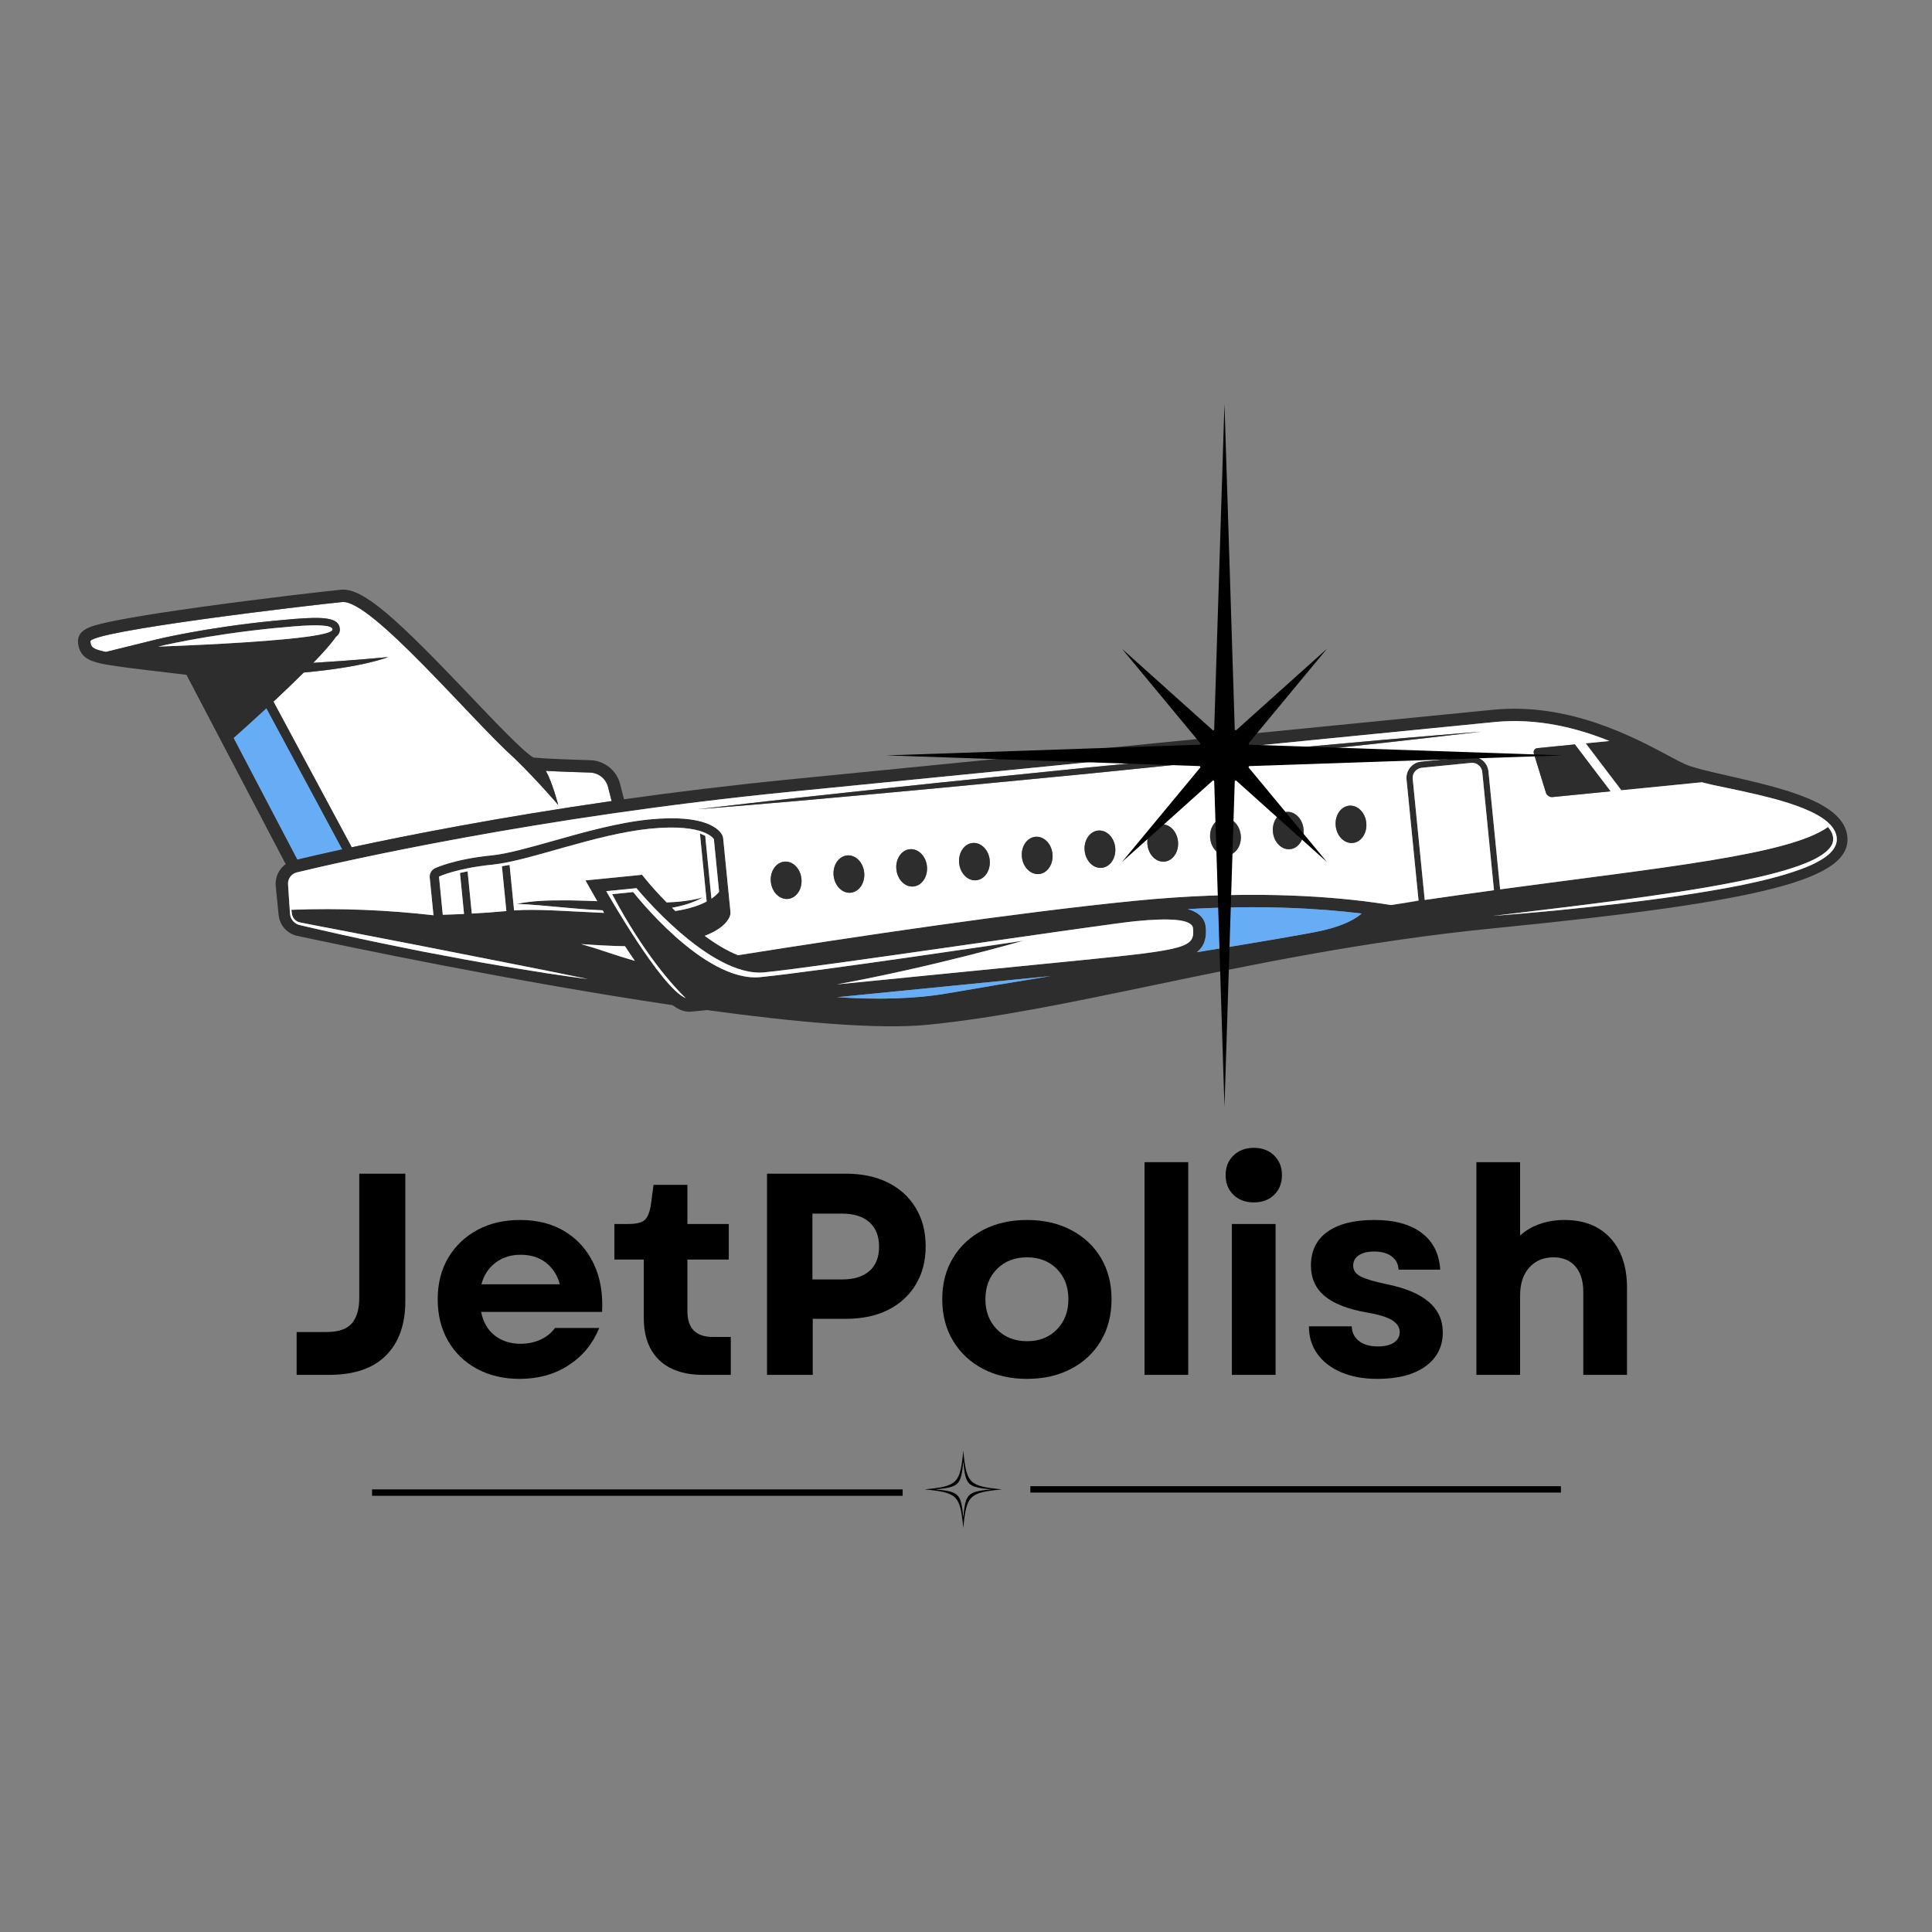 <svg xmlns="http://www.w3.org/2000/svg" xmlns:xlink="http://www.w3.org/1999/xlink" width="500" zoomAndPan="magnify" viewBox="0 0 375 375" height="500" preserveAspectRatio="xMidYMid meet" version="1.0"><rect x="0" y="0" width="375" height="375" fill="#808080" stroke="none"/><defs><g/><clipPath id="380609c751"><path d="M 14 86 L 361 86 L 361 215 L 14 215 Z M 14 86 " clip-rule="nonzero"/></clipPath><clipPath id="5d69e88e6e"><path d="M 14.434 119.598 L 351.039 86.25 L 360.43 181.035 L 23.824 214.383 Z M 14.434 119.598 " clip-rule="nonzero"/></clipPath><clipPath id="ef984a4b20"><path d="M 31 51 L 53 51 L 53 81 L 31 81 Z M 31 51 " clip-rule="nonzero"/></clipPath><clipPath id="6f57ec8379"><path d="M 0.434 33.598 L 337.039 0.25 L 346.43 95.035 L 9.824 128.383 Z M 0.434 33.598 " clip-rule="nonzero"/></clipPath><clipPath id="609b15bd3d"><path d="M 337.129 0.242 L 0.527 33.586 L 9.918 128.375 L 346.52 95.027 Z M 337.129 0.242 " clip-rule="nonzero"/></clipPath><clipPath id="607fcd1593"><path d="M 337.129 0.242 L 0.527 33.586 L 9.918 128.375 L 346.52 95.027 Z M 337.129 0.242 " clip-rule="nonzero"/></clipPath><clipPath id="4bc79ba4af"><path d="M 3 30 L 105 30 L 105 79 L 3 79 Z M 3 30 " clip-rule="nonzero"/></clipPath><clipPath id="19bac46ea6"><path d="M 0.434 33.598 L 337.039 0.25 L 346.43 95.035 L 9.824 128.383 Z M 0.434 33.598 " clip-rule="nonzero"/></clipPath><clipPath id="6335966644"><path d="M 337.129 0.242 L 0.527 33.586 L 9.918 128.375 L 346.52 95.027 Z M 337.129 0.242 " clip-rule="nonzero"/></clipPath><clipPath id="bc6d737881"><path d="M 337.129 0.242 L 0.527 33.586 L 9.918 128.375 L 346.52 95.027 Z M 337.129 0.242 " clip-rule="nonzero"/></clipPath><clipPath id="5002e79aa4"><path d="M 1 28 L 345 28 L 345 114 L 1 114 Z M 1 28 " clip-rule="nonzero"/></clipPath><clipPath id="93473b2a2b"><path d="M 0.434 33.598 L 337.039 0.25 L 346.43 95.035 L 9.824 128.383 Z M 0.434 33.598 " clip-rule="nonzero"/></clipPath><clipPath id="426eb97137"><path d="M 337.129 0.242 L 0.527 33.586 L 9.918 128.375 L 346.52 95.027 Z M 337.129 0.242 " clip-rule="nonzero"/></clipPath><clipPath id="55caa81fbd"><path d="M 337.129 0.242 L 0.527 33.586 L 9.918 128.375 L 346.52 95.027 Z M 337.129 0.242 " clip-rule="nonzero"/></clipPath><clipPath id="140addeeff"><path d="M 260 62 L 276 62 L 276 89 L 260 89 Z M 260 62 " clip-rule="nonzero"/></clipPath><clipPath id="6ec7dc3c4b"><path d="M 0.434 33.598 L 337.039 0.25 L 346.43 95.035 L 9.824 128.383 Z M 0.434 33.598 " clip-rule="nonzero"/></clipPath><clipPath id="db87926a51"><path d="M 337.129 0.242 L 0.527 33.586 L 9.918 128.375 L 346.52 95.027 Z M 337.129 0.242 " clip-rule="nonzero"/></clipPath><clipPath id="33fe8a6a09"><path d="M 337.129 0.242 L 0.527 33.586 L 9.918 128.375 L 346.52 95.027 Z M 337.129 0.242 " clip-rule="nonzero"/></clipPath><clipPath id="4d8dc0b2cf"><path d="M 216 90 L 251 90 L 251 99 L 216 99 Z M 216 90 " clip-rule="nonzero"/></clipPath><clipPath id="ccfc9ced24"><path d="M 0.434 33.598 L 337.039 0.25 L 346.43 95.035 L 9.824 128.383 Z M 0.434 33.598 " clip-rule="nonzero"/></clipPath><clipPath id="b740c0de2e"><path d="M 337.129 0.242 L 0.527 33.586 L 9.918 128.375 L 346.52 95.027 Z M 337.129 0.242 " clip-rule="nonzero"/></clipPath><clipPath id="924aad54b0"><path d="M 337.129 0.242 L 0.527 33.586 L 9.918 128.375 L 346.52 95.027 Z M 337.129 0.242 " clip-rule="nonzero"/></clipPath><clipPath id="89fbd0f182"><path d="M 98 97 L 110 97 L 110 101 L 98 101 Z M 98 97 " clip-rule="nonzero"/></clipPath><clipPath id="f2a57d294c"><path d="M 0.434 33.598 L 337.039 0.25 L 346.43 95.035 L 9.824 128.383 Z M 0.434 33.598 " clip-rule="nonzero"/></clipPath><clipPath id="7041f1b1fa"><path d="M 337.129 0.242 L 0.527 33.586 L 9.918 128.375 L 346.52 95.027 Z M 337.129 0.242 " clip-rule="nonzero"/></clipPath><clipPath id="eaa9303601"><path d="M 337.129 0.242 L 0.527 33.586 L 9.918 128.375 L 346.52 95.027 Z M 337.129 0.242 " clip-rule="nonzero"/></clipPath><clipPath id="46645097a8"><path d="M 148 103 L 190 103 L 190 108 L 148 108 Z M 148 103 " clip-rule="nonzero"/></clipPath><clipPath id="f669aee7fb"><path d="M 0.434 33.598 L 337.039 0.25 L 346.43 95.035 L 9.824 128.383 Z M 0.434 33.598 " clip-rule="nonzero"/></clipPath><clipPath id="04b2275f83"><path d="M 337.129 0.242 L 0.527 33.586 L 9.918 128.375 L 346.52 95.027 Z M 337.129 0.242 " clip-rule="nonzero"/></clipPath><clipPath id="3a0ae803aa"><path d="M 337.129 0.242 L 0.527 33.586 L 9.918 128.375 L 346.52 95.027 Z M 337.129 0.242 " clip-rule="nonzero"/></clipPath><clipPath id="c105122d6d"><path d="M 41 53 L 343 53 L 343 105 L 41 105 Z M 41 53 " clip-rule="nonzero"/></clipPath><clipPath id="e9ae73e8ad"><path d="M 0.434 33.598 L 337.039 0.25 L 346.43 95.035 L 9.824 128.383 Z M 0.434 33.598 " clip-rule="nonzero"/></clipPath><clipPath id="bc30515ac1"><path d="M 337.129 0.242 L 0.527 33.586 L 9.918 128.375 L 346.52 95.027 Z M 337.129 0.242 " clip-rule="nonzero"/></clipPath><clipPath id="1242dcb229"><path d="M 337.129 0.242 L 0.527 33.586 L 9.918 128.375 L 346.52 95.027 Z M 337.129 0.242 " clip-rule="nonzero"/></clipPath><clipPath id="46096411c3"><path d="M 71 74 L 126 74 L 126 92 L 71 92 Z M 71 74 " clip-rule="nonzero"/></clipPath><clipPath id="92f6214e83"><path d="M 0.434 33.598 L 337.039 0.25 L 346.43 95.035 L 9.824 128.383 Z M 0.434 33.598 " clip-rule="nonzero"/></clipPath><clipPath id="62cefdc6ce"><path d="M 337.129 0.242 L 0.527 33.586 L 9.918 128.375 L 346.52 95.027 Z M 337.129 0.242 " clip-rule="nonzero"/></clipPath><clipPath id="e9a61016f3"><path d="M 337.129 0.242 L 0.527 33.586 L 9.918 128.375 L 346.52 95.027 Z M 337.129 0.242 " clip-rule="nonzero"/></clipPath><clipPath id="74005744c9"><path d="M 283 58 L 299 58 L 299 69 L 283 69 Z M 283 58 " clip-rule="nonzero"/></clipPath><clipPath id="8f69dd27a9"><path d="M 0.434 33.598 L 337.039 0.25 L 346.43 95.035 L 9.824 128.383 Z M 0.434 33.598 " clip-rule="nonzero"/></clipPath><clipPath id="2a63395d5c"><path d="M 337.129 0.242 L 0.527 33.586 L 9.918 128.375 L 346.52 95.027 Z M 337.129 0.242 " clip-rule="nonzero"/></clipPath><clipPath id="78e52c8bd6"><path d="M 337.129 0.242 L 0.527 33.586 L 9.918 128.375 L 346.52 95.027 Z M 337.129 0.242 " clip-rule="nonzero"/></clipPath><clipPath id="3f1dfd26f8"><path d="M 103 86 L 218 86 L 218 108 L 103 108 Z M 103 86 " clip-rule="nonzero"/></clipPath><clipPath id="49c56bbb8c"><path d="M 0.434 33.598 L 337.039 0.25 L 346.43 95.035 L 9.824 128.383 Z M 0.434 33.598 " clip-rule="nonzero"/></clipPath><clipPath id="5b064976a3"><path d="M 337.129 0.242 L 0.527 33.586 L 9.918 128.375 L 346.52 95.027 Z M 337.129 0.242 " clip-rule="nonzero"/></clipPath><clipPath id="253f5bd55a"><path d="M 337.129 0.242 L 0.527 33.586 L 9.918 128.375 L 346.52 95.027 Z M 337.129 0.242 " clip-rule="nonzero"/></clipPath><clipPath id="31c5fc0647"><path d="M 245 70 L 252 70 L 252 78 L 245 78 Z M 245 70 " clip-rule="nonzero"/></clipPath><clipPath id="dd1238b53a"><path d="M 0.434 33.598 L 337.039 0.25 L 346.43 95.035 L 9.824 128.383 Z M 0.434 33.598 " clip-rule="nonzero"/></clipPath><clipPath id="fd865bc570"><path d="M 337.129 0.242 L 0.527 33.586 L 9.918 128.375 L 346.52 95.027 Z M 337.129 0.242 " clip-rule="nonzero"/></clipPath><clipPath id="65c44da6e1"><path d="M 337.129 0.242 L 0.527 33.586 L 9.918 128.375 L 346.52 95.027 Z M 337.129 0.242 " clip-rule="nonzero"/></clipPath><clipPath id="8ebfcfa2c2"><path d="M 233 71 L 240 71 L 240 79 L 233 79 Z M 233 71 " clip-rule="nonzero"/></clipPath><clipPath id="8976ce9a8d"><path d="M 0.434 33.598 L 337.039 0.25 L 346.43 95.035 L 9.824 128.383 Z M 0.434 33.598 " clip-rule="nonzero"/></clipPath><clipPath id="de86a0c34d"><path d="M 337.129 0.242 L 0.527 33.586 L 9.918 128.375 L 346.52 95.027 Z M 337.129 0.242 " clip-rule="nonzero"/></clipPath><clipPath id="023507ed7e"><path d="M 337.129 0.242 L 0.527 33.586 L 9.918 128.375 L 346.52 95.027 Z M 337.129 0.242 " clip-rule="nonzero"/></clipPath><clipPath id="e0b1733c93"><path d="M 220 72 L 227 72 L 227 81 L 220 81 Z M 220 72 " clip-rule="nonzero"/></clipPath><clipPath id="4c0f11696e"><path d="M 0.434 33.598 L 337.039 0.25 L 346.43 95.035 L 9.824 128.383 Z M 0.434 33.598 " clip-rule="nonzero"/></clipPath><clipPath id="aeb3f58fcc"><path d="M 337.129 0.242 L 0.527 33.586 L 9.918 128.375 L 346.52 95.027 Z M 337.129 0.242 " clip-rule="nonzero"/></clipPath><clipPath id="1b1d8ec5d6"><path d="M 337.129 0.242 L 0.527 33.586 L 9.918 128.375 L 346.52 95.027 Z M 337.129 0.242 " clip-rule="nonzero"/></clipPath><clipPath id="390a1c5ad9"><path d="M 208 73 L 215 73 L 215 82 L 208 82 Z M 208 73 " clip-rule="nonzero"/></clipPath><clipPath id="e78d140f1e"><path d="M 0.434 33.598 L 337.039 0.25 L 346.43 95.035 L 9.824 128.383 Z M 0.434 33.598 " clip-rule="nonzero"/></clipPath><clipPath id="b2174aa845"><path d="M 337.129 0.242 L 0.527 33.586 L 9.918 128.375 L 346.52 95.027 Z M 337.129 0.242 " clip-rule="nonzero"/></clipPath><clipPath id="3dc353a908"><path d="M 337.129 0.242 L 0.527 33.586 L 9.918 128.375 L 346.52 95.027 Z M 337.129 0.242 " clip-rule="nonzero"/></clipPath><clipPath id="64a6f7f5e2"><path d="M 196 75 L 203 75 L 203 83 L 196 83 Z M 196 75 " clip-rule="nonzero"/></clipPath><clipPath id="dafd64fee1"><path d="M 0.434 33.598 L 337.039 0.25 L 346.43 95.035 L 9.824 128.383 Z M 0.434 33.598 " clip-rule="nonzero"/></clipPath><clipPath id="f97e013964"><path d="M 337.129 0.242 L 0.527 33.586 L 9.918 128.375 L 346.52 95.027 Z M 337.129 0.242 " clip-rule="nonzero"/></clipPath><clipPath id="4633d3d047"><path d="M 337.129 0.242 L 0.527 33.586 L 9.918 128.375 L 346.52 95.027 Z M 337.129 0.242 " clip-rule="nonzero"/></clipPath><clipPath id="52b5b393be"><path d="M 184 76 L 191 76 L 191 84 L 184 84 Z M 184 76 " clip-rule="nonzero"/></clipPath><clipPath id="f7818cbce9"><path d="M 0.434 33.598 L 337.039 0.25 L 346.43 95.035 L 9.824 128.383 Z M 0.434 33.598 " clip-rule="nonzero"/></clipPath><clipPath id="8779f104c0"><path d="M 337.129 0.242 L 0.527 33.586 L 9.918 128.375 L 346.52 95.027 Z M 337.129 0.242 " clip-rule="nonzero"/></clipPath><clipPath id="f9833d42c6"><path d="M 337.129 0.242 L 0.527 33.586 L 9.918 128.375 L 346.52 95.027 Z M 337.129 0.242 " clip-rule="nonzero"/></clipPath><clipPath id="7dfe158b78"><path d="M 172 77 L 179 77 L 179 85 L 172 85 Z M 172 77 " clip-rule="nonzero"/></clipPath><clipPath id="37a0b090d1"><path d="M 0.434 33.598 L 337.039 0.25 L 346.43 95.035 L 9.824 128.383 Z M 0.434 33.598 " clip-rule="nonzero"/></clipPath><clipPath id="4756ed4672"><path d="M 337.129 0.242 L 0.527 33.586 L 9.918 128.375 L 346.52 95.027 Z M 337.129 0.242 " clip-rule="nonzero"/></clipPath><clipPath id="cc0610a467"><path d="M 337.129 0.242 L 0.527 33.586 L 9.918 128.375 L 346.52 95.027 Z M 337.129 0.242 " clip-rule="nonzero"/></clipPath><clipPath id="d95610ffd2"><path d="M 159 78 L 166 78 L 166 87 L 159 87 Z M 159 78 " clip-rule="nonzero"/></clipPath><clipPath id="d1891142bb"><path d="M 0.434 33.598 L 337.039 0.25 L 346.43 95.035 L 9.824 128.383 Z M 0.434 33.598 " clip-rule="nonzero"/></clipPath><clipPath id="234ea5507d"><path d="M 337.129 0.242 L 0.527 33.586 L 9.918 128.375 L 346.52 95.027 Z M 337.129 0.242 " clip-rule="nonzero"/></clipPath><clipPath id="3b9eaf976e"><path d="M 337.129 0.242 L 0.527 33.586 L 9.918 128.375 L 346.52 95.027 Z M 337.129 0.242 " clip-rule="nonzero"/></clipPath><clipPath id="96c1bba295"><path d="M 147 80 L 154 80 L 154 88 L 147 88 Z M 147 80 " clip-rule="nonzero"/></clipPath><clipPath id="90aade704f"><path d="M 0.434 33.598 L 337.039 0.25 L 346.43 95.035 L 9.824 128.383 Z M 0.434 33.598 " clip-rule="nonzero"/></clipPath><clipPath id="8f8e1010da"><path d="M 337.129 0.242 L 0.527 33.586 L 9.918 128.375 L 346.52 95.027 Z M 337.129 0.242 " clip-rule="nonzero"/></clipPath><clipPath id="7622575c63"><path d="M 337.129 0.242 L 0.527 33.586 L 9.918 128.375 L 346.52 95.027 Z M 337.129 0.242 " clip-rule="nonzero"/></clipPath><clipPath id="af3cee7b5b"><path d="M 135 81 L 142 81 L 142 89 L 135 89 Z M 135 81 " clip-rule="nonzero"/></clipPath><clipPath id="28a8b99a7d"><path d="M 0.434 33.598 L 337.039 0.25 L 346.43 95.035 L 9.824 128.383 Z M 0.434 33.598 " clip-rule="nonzero"/></clipPath><clipPath id="7bc370a0ed"><path d="M 337.129 0.242 L 0.527 33.586 L 9.918 128.375 L 346.52 95.027 Z M 337.129 0.242 " clip-rule="nonzero"/></clipPath><clipPath id="37495448ee"><path d="M 337.129 0.242 L 0.527 33.586 L 9.918 128.375 L 346.52 95.027 Z M 337.129 0.242 " clip-rule="nonzero"/></clipPath><clipPath id="9c2764283a"><path d="M 121 56 L 274 56 L 274 72 L 121 72 Z M 121 56 " clip-rule="nonzero"/></clipPath><clipPath id="ca26d9a03f"><path d="M 0.434 33.598 L 337.039 0.25 L 346.43 95.035 L 9.824 128.383 Z M 0.434 33.598 " clip-rule="nonzero"/></clipPath><clipPath id="29c4aef2f6"><path d="M 337.129 0.242 L 0.527 33.586 L 9.918 128.375 L 346.52 95.027 Z M 337.129 0.242 " clip-rule="nonzero"/></clipPath><clipPath id="849c6d8e03"><path d="M 337.129 0.242 L 0.527 33.586 L 9.918 128.375 L 346.52 95.027 Z M 337.129 0.242 " clip-rule="nonzero"/></clipPath><clipPath id="d2913f09bf"><path d="M 16 35 L 51 35 L 51 40 L 16 40 Z M 16 35 " clip-rule="nonzero"/></clipPath><clipPath id="b553987d23"><path d="M 0.434 33.598 L 337.039 0.25 L 346.43 95.035 L 9.824 128.383 Z M 0.434 33.598 " clip-rule="nonzero"/></clipPath><clipPath id="5ed389cb35"><path d="M 337.129 0.242 L 0.527 33.586 L 9.918 128.375 L 346.52 95.027 Z M 337.129 0.242 " clip-rule="nonzero"/></clipPath><clipPath id="a3f1c7f59b"><path d="M 337.129 0.242 L 0.527 33.586 L 9.918 128.375 L 346.52 95.027 Z M 337.129 0.242 " clip-rule="nonzero"/></clipPath><clipPath id="9a27b35421"><rect x="0" width="347" y="0" height="129"/></clipPath><clipPath id="f3427ee7f0"><path d="M 172.051 78.363 L 303.301 78.363 L 303.301 214.863 L 172.051 214.863 Z M 172.051 78.363 " clip-rule="nonzero"/></clipPath><clipPath id="262287d98f"><path d="M 179 281.586 L 195 281.586 L 195 296.586 L 179 296.586 Z M 179 281.586 " clip-rule="nonzero"/></clipPath><clipPath id="67f98d7c69"><rect x="0" width="265" y="0" height="82"/></clipPath></defs><g clip-path="url(#380609c751)"><g clip-path="url(#5d69e88e6e)"><g transform="matrix(1, 0, 0, 1, 14, 86)"><g clip-path="url(#9a27b35421)"><g clip-path="url(#ef984a4b20)"><g clip-path="url(#6f57ec8379)"><g clip-path="url(#609b15bd3d)"><g clip-path="url(#607fcd1593)"><path fill="#67adf5" d="M 37.711 51.465 L 52.434 78.855 C 48.703 79.672 45.766 80.352 43.707 80.844 L 31.332 57.242 C 32.594 56.129 34.98 53.988 37.711 51.465 " fill-opacity="1" fill-rule="nonzero"/></g></g></g></g><g clip-path="url(#4bc79ba4af)"><g clip-path="url(#19bac46ea6)"><g clip-path="url(#6335966644)"><g clip-path="url(#bc6d737881)"><path fill="#ffffff" d="M 104.016 66.742 L 104.719 69.484 C 83.07 72.602 65.551 76.027 54.27 78.457 L 39.078 50.191 C 41.035 48.363 43.082 46.41 44.957 44.539 C 56.875 43.445 61.344 41.531 61.344 41.531 C 61.344 41.531 54.797 42.18 46.812 42.656 C 48.73 40.672 50.32 38.883 51.211 37.59 C 51.707 37.223 52.027 36.719 51.957 36.008 C 51.742 33.848 48.789 33.688 43.039 34.145 C 41.754 34.25 40.449 34.367 39.156 34.496 C 25.73 35.824 16.449 38.094 16.359 38.117 L 6.562 40.535 C 3.855 40.004 3.645 39.523 3.547 38.512 C 3.348 36.52 45.824 31.508 52.414 30.855 C 58.004 30.301 77.547 53.766 85.871 61.195 C 90.41 65.602 94.348 70.238 94.348 70.238 C 94.348 70.238 93.266 65.988 91.957 63.621 C 94.711 63.777 98.145 63.887 100.512 63.953 C 102.176 64 103.602 65.141 104.016 66.742 " fill-opacity="1" fill-rule="nonzero"/></g></g></g></g><g clip-path="url(#5002e79aa4)"><g clip-path="url(#93473b2a2b)"><g clip-path="url(#426eb97137)"><g clip-path="url(#55caa81fbd)"><path fill="#2d2d2d" d="M 4.656 35.328 C 5.848 34.988 7.504 34.621 9.73 34.207 C 13.426 33.512 18.602 32.703 25.105 31.801 C 36.887 30.168 49.078 28.773 52.18 28.465 C 56.5 28.039 63.129 34.203 77.324 49.125 C 81.777 53.812 87.848 60.195 89.566 61.043 C 92.309 61.297 97.617 61.469 100.582 61.551 C 103.301 61.629 105.676 63.516 106.348 66.145 L 107.121 69.141 C 117.035 67.746 127.773 66.426 139.152 65.297 L 275.805 51.762 C 290.422 50.312 302.973 57.008 309.715 60.605 C 311.004 61.293 312.117 61.887 312.984 62.289 C 314.5 62.996 317.965 63.785 321.633 64.621 C 332.07 67.008 343.906 69.707 344.566 76.371 C 345.383 84.625 328.719 88.953 275.969 94.176 C 251.012 96.648 229.027 101.238 209.633 105.281 C 194.082 108.527 179.398 111.59 166.059 112.91 C 156.5 113.855 140.57 112.441 123.23 110.055 L 120.176 110.359 C 119.137 110.461 118.004 110.188 116.547 109.102 C 86.039 104.582 53.184 97.688 43.711 95.652 C 41.734 95.227 40.277 93.594 40.078 91.582 L 39.52 85.961 C 39.352 84.273 40.137 82.676 41.453 81.73 L 22.188 44.98 L 20.055 44.727 C 11.859 43.758 7.742 43.273 5.453 42.758 C 3.059 42.219 1.402 41.328 1.148 38.75 C 0.914 36.395 3.445 35.676 4.656 35.328 Z M 43.621 83.332 C 42.535 83.598 41.805 84.617 41.914 85.723 C 41.996 87.082 42.082 88.445 42.184 89.801 L 42.254 90.82 C 42.285 91.148 42.277 91.504 42.383 91.867 C 42.59 92.578 43.145 93.191 43.859 93.461 C 44.234 93.594 44.543 93.633 44.883 93.719 L 45.879 93.953 L 47.875 94.41 L 51.867 95.316 C 57.199 96.512 62.547 97.605 67.902 98.668 C 73.266 99.699 78.633 100.703 84.02 101.598 L 92.109 102.906 C 94.809 103.301 97.512 103.711 100.219 104.059 C 97.547 103.488 94.867 102.977 92.195 102.418 L 84.164 100.828 L 68.102 97.664 L 52.031 94.547 L 48.008 93.781 L 46 93.391 L 44.996 93.191 C 44.672 93.125 44.297 93.07 44.027 92.988 C 43.449 92.809 42.957 92.34 42.754 91.75 C 42.645 91.465 42.633 91.129 42.582 90.785 L 42.559 90.594 C 52.234 90.207 61.57 90.676 70.137 91.648 L 69.41 84.324 C 69.336 83.574 69.742 82.855 70.422 82.527 C 70.574 82.453 74.188 80.75 81.449 80.027 C 84.441 79.734 88.785 78.508 93.379 77.211 C 99.281 75.543 105.977 73.652 112.031 73.055 C 123.059 71.961 125.633 75.059 126.156 76.035 C 126.273 76.242 126.344 76.473 126.367 76.711 L 127.781 91 C 127.805 91.234 127.781 91.477 127.711 91.703 C 127.492 92.406 126.578 94.199 122.777 95.645 C 124.91 97.223 127.125 98.57 129.254 99.406 C 151.934 95.805 183.305 91.121 206.242 88.848 C 227.207 86.773 242.918 87.859 252.398 89.137 C 253.676 89.309 254.871 89.484 255.992 89.668 C 257.793 89.391 259.578 89.117 261.352 88.855 C 261.336 88.781 259.008 65.297 259.008 65.297 C 258.836 63.555 260.117 62 261.863 61.824 L 271.422 60.879 C 273.168 60.703 274.734 61.98 274.906 63.723 L 277.176 86.625 C 308.832 82.348 333.238 79.934 340.777 74.496 C 341.125 74.891 341.395 75.281 341.578 75.699 C 341.738 76.121 341.863 76.574 341.812 77.012 C 341.789 77.898 341.172 78.68 340.461 79.297 C 338.984 80.539 337.102 81.316 335.246 82.012 C 331.48 83.352 327.543 84.242 323.609 85.039 C 315.723 86.645 307.73 87.75 299.746 88.82 C 295.75 89.355 291.746 89.855 287.746 90.336 L 275.734 91.789 C 279.758 91.484 283.77 91.113 287.789 90.746 C 291.805 90.348 295.816 89.922 299.824 89.461 C 307.836 88.523 315.84 87.406 323.773 85.859 C 327.73 85.035 331.684 84.121 335.508 82.727 C 335.988 82.551 336.461 82.371 336.934 82.164 C 337.406 81.973 337.867 81.75 338.328 81.523 C 339.238 81.055 340.148 80.551 340.941 79.844 C 341.34 79.492 341.703 79.094 342.004 78.633 C 342.152 78.402 342.254 78.137 342.371 77.883 L 342.465 77.469 C 342.504 77.332 342.527 77.191 342.516 77.051 C 342.562 76.477 342.402 75.938 342.195 75.43 C 341.965 74.934 341.645 74.492 341.293 74.102 C 340.57 73.32 339.707 72.738 338.82 72.227 C 337.93 71.719 337 71.293 336.059 70.91 C 334.176 70.156 332.238 69.555 330.289 69.023 C 326.387 67.988 322.434 67.188 318.488 66.363 C 317.723 66.184 317.004 66.012 316.32 65.84 L 300.703 67.387 L 293.789 58.281 L 298.391 57.824 C 292.137 55.312 284.473 53.316 276.039 54.152 C 259.461 55.793 195.727 62.105 139.391 67.688 C 90.109 72.57 52.316 81.238 43.621 83.332 Z M 262.531 88.664 C 267.137 88.008 271.621 87.379 275.977 86.785 L 273.707 63.844 C 273.598 62.758 272.629 61.965 271.543 62.07 L 261.984 63.02 C 260.895 63.125 260.098 64.098 260.207 65.18 Z M 170.09 106.777 C 175.469 105.836 182.438 104.676 189.941 103.449 L 148.469 107.555 C 156.117 108.059 163.59 107.922 170.09 106.777 Z M 104.816 87.555 L 108.906 87.148 C 108.906 87.148 122.582 104.75 133.57 103.66 C 144.559 102.574 184.617 96.59 184.617 96.59 C 184.617 96.59 167.316 101.609 148.449 105.07 C 165.109 103.418 184.898 101.457 195.887 100.371 C 216.422 98.336 217.934 97.875 217.566 94.184 C 217.387 92.379 213 92.148 206.363 92.805 C 199.723 93.465 145.039 101.68 134.387 102.734 C 123.734 103.789 109.543 86.391 109.543 86.391 L 103.672 86.973 C 103.672 86.973 114.359 105.828 119.098 107.742 C 116.805 105.52 111.059 99.32 104.816 87.555 Z M 71.723 89.34 L 71.941 91.555 C 72.887 91.531 74.328 91.48 76.07 91.398 L 75.281 83.441 L 76.762 83.121 L 77.574 91.324 C 79.613 91.215 81.934 91.059 84.285 90.84 L 83.422 82.133 L 84.91 81.883 L 85.785 90.715 C 90.254 90.371 96.723 90.926 103.27 91.195 C 103.168 91.02 103.066 90.855 102.973 90.691 C 101.941 90.637 100.91 90.586 99.883 90.516 C 98.375 90.387 96.867 90.285 95.367 90.137 C 92.352 89.871 89.371 89.555 86.332 89.445 C 89.324 88.82 92.402 88.754 95.43 88.758 C 96.949 88.746 98.461 88.816 99.973 88.844 L 101.93 88.918 C 101.684 88.5 101.535 88.238 101.512 88.191 L 99.641 84.887 L 110.621 83.797 L 111.465 84.828 C 112.375 85.945 113.742 87.484 115.402 89.164 C 117.75 89.074 120.086 88.84 122.395 88.191 C 120.566 89.227 118.52 89.824 116.438 90.195 C 116.656 90.402 116.871 90.617 117.094 90.828 C 119.871 90.398 121.812 89.711 123.164 88.984 L 121.855 75.773 L 122.883 76.238 L 124.09 88.43 C 124.793 87.953 125.262 87.488 125.578 87.102 L 124.566 76.891 C 124.566 76.891 122.895 73.785 112.211 74.844 C 101.527 75.902 88.664 81.125 81.629 81.824 C 74.598 82.52 71.207 84.148 71.207 84.148 Z M 109.227 100.508 C 108.887 100.02 108.535 99.508 108.176 98.965 C 107.883 98.527 107.594 98.09 107.309 97.656 C 104.469 97.617 101.59 97.441 98.801 97.242 C 100.656 97.777 102.375 98.32 103.941 98.852 C 105.516 99.387 107.297 99.945 109.227 100.508 Z M 220.035 93.938 C 220.254 96.137 219.719 97.707 218.305 98.828 C 230.098 96.902 239.789 95.277 242.723 94.605 C 247.113 93.602 249.293 92.207 250.305 91.312 C 241.969 90.297 230.66 89.648 216.531 90.457 C 219.16 91.184 219.914 92.688 220.035 93.938 Z M 91.957 63.621 C 93.266 65.988 94.348 70.238 94.348 70.238 C 94.348 70.238 90.41 65.602 85.871 61.195 C 77.547 53.766 58.004 30.301 52.414 30.855 C 45.824 31.508 3.348 36.52 3.547 38.512 C 3.645 39.523 3.855 40.004 6.562 40.535 L 16.359 38.117 C 16.449 38.094 25.73 35.824 39.156 34.496 C 40.449 34.367 41.754 34.25 43.039 34.145 C 48.789 33.688 51.742 33.848 51.957 36.008 C 52.027 36.719 51.707 37.223 51.211 37.59 C 50.32 38.883 48.73 40.672 46.812 42.656 C 54.797 42.18 61.344 41.531 61.344 41.531 C 61.344 41.531 56.875 43.445 44.957 44.539 C 43.082 46.41 41.035 48.363 39.078 50.191 L 54.27 78.457 C 65.551 76.027 83.07 72.602 104.719 69.484 L 104.016 66.742 C 103.602 65.141 102.176 64 100.512 63.953 C 98.145 63.887 94.711 63.777 91.957 63.621 Z M 50.531 36.152 C 50.449 35.324 47.68 35.207 43.148 35.57 C 41.832 35.676 40.547 35.789 39.297 35.914 C 25.812 37.25 16.703 39.504 16.703 39.504 C 16.703 39.504 31.836 39.008 41.859 38.016 C 46.871 37.52 50.605 36.898 50.531 36.152 Z M 43.707 80.844 C 45.766 80.352 48.703 79.672 52.434 78.855 L 37.711 51.465 C 34.98 53.988 32.594 56.129 31.332 57.242 L 43.707 80.844 " fill-opacity="1" fill-rule="nonzero"/></g></g></g></g><g clip-path="url(#140addeeff)"><g clip-path="url(#6ec7dc3c4b)"><g clip-path="url(#db87926a51)"><g clip-path="url(#33fe8a6a09)"><path fill="#ffffff" d="M 261.984 63.02 L 271.543 62.07 C 272.629 61.965 273.598 62.758 273.707 63.844 L 275.977 86.785 C 271.621 87.379 267.137 88.008 262.539 88.684 C 262.531 88.664 260.207 65.18 260.207 65.18 C 260.098 64.098 260.895 63.125 261.984 63.02 " fill-opacity="1" fill-rule="nonzero"/></g></g></g></g><g clip-path="url(#4d8dc0b2cf)"><g clip-path="url(#ccfc9ced24)"><g clip-path="url(#b740c0de2e)"><g clip-path="url(#924aad54b0)"><path fill="#67adf5" d="M 242.723 94.605 C 239.789 95.277 230.098 96.902 218.305 98.828 C 219.719 97.707 220.254 96.137 220.035 93.938 C 219.914 92.688 219.16 91.184 216.531 90.457 C 230.66 89.648 241.969 90.297 250.305 91.312 C 249.293 92.207 247.113 93.602 242.723 94.605 " fill-opacity="1" fill-rule="nonzero"/></g></g></g></g><g clip-path="url(#89fbd0f182)"><g clip-path="url(#f2a57d294c)"><g clip-path="url(#7041f1b1fa)"><g clip-path="url(#eaa9303601)"><path fill="#ffffff" d="M 107.309 97.656 C 107.594 98.09 107.883 98.527 108.176 98.965 C 108.535 99.508 108.887 100.02 109.227 100.508 C 107.297 99.945 105.516 99.387 103.941 98.852 C 102.375 98.32 100.656 97.777 98.801 97.242 C 101.59 97.441 104.469 97.617 107.309 97.656 " fill-opacity="1" fill-rule="nonzero"/></g></g></g></g><g clip-path="url(#46645097a8)"><g clip-path="url(#f669aee7fb)"><g clip-path="url(#04b2275f83)"><g clip-path="url(#3a0ae803aa)"><path fill="#67adf5" d="M 189.941 103.449 C 182.438 104.676 175.469 105.836 170.09 106.777 C 163.59 107.922 156.117 108.059 148.469 107.555 L 189.941 103.449 " fill-opacity="1" fill-rule="nonzero"/></g></g></g></g><g clip-path="url(#c105122d6d)"><g clip-path="url(#e9ae73e8ad)"><g clip-path="url(#bc30515ac1)"><g clip-path="url(#1242dcb229)"><path fill="#ffffff" d="M 139.391 67.688 C 195.727 62.105 259.461 55.793 276.039 54.152 C 284.473 53.316 292.137 55.312 298.391 57.824 L 293.789 58.281 L 300.703 67.387 L 316.32 65.84 C 317.004 66.012 317.723 66.184 318.488 66.363 C 322.434 67.188 326.387 67.988 330.289 69.023 C 332.238 69.555 334.176 70.156 336.059 70.91 C 337 71.293 337.93 71.719 338.82 72.227 C 339.707 72.738 340.57 73.32 341.293 74.102 C 341.645 74.492 341.965 74.934 342.195 75.43 C 342.402 75.938 342.562 76.477 342.516 77.051 C 342.527 77.191 342.504 77.332 342.465 77.469 L 342.371 77.883 C 342.254 78.137 342.152 78.402 342.004 78.633 C 341.703 79.094 341.34 79.492 340.941 79.844 C 340.148 80.551 339.238 81.055 338.328 81.523 C 337.867 81.75 337.406 81.973 336.934 82.164 C 336.461 82.371 335.988 82.551 335.508 82.727 C 331.684 84.121 327.73 85.035 323.773 85.859 C 315.84 87.406 307.836 88.523 299.824 89.461 C 295.816 89.922 291.805 90.348 287.789 90.746 C 283.77 91.113 279.758 91.484 275.734 91.789 L 287.746 90.336 C 291.746 89.855 295.75 89.355 299.746 88.82 C 307.73 87.75 315.723 86.645 323.609 85.039 C 327.543 84.242 331.48 83.352 335.246 82.012 C 337.102 81.316 338.984 80.539 340.461 79.297 C 341.172 78.68 341.789 77.898 341.812 77.012 C 341.863 76.574 341.738 76.121 341.578 75.699 C 341.395 75.281 341.125 74.891 340.812 74.531 C 333.238 79.934 308.832 82.348 277.176 86.625 L 274.906 63.723 C 274.734 61.98 273.168 60.703 271.422 60.879 L 261.863 61.824 C 260.117 62 258.836 63.555 259.008 65.297 L 261.336 88.781 C 259.578 89.117 257.793 89.391 255.992 89.668 C 254.871 89.484 253.676 89.309 252.398 89.137 C 242.918 87.859 227.207 86.773 206.242 88.848 C 183.305 91.121 151.934 95.805 129.254 99.406 C 127.125 98.57 124.91 97.223 122.777 95.645 C 126.578 94.199 127.492 92.406 127.711 91.703 C 127.781 91.477 127.805 91.234 127.781 91 L 126.367 76.711 C 126.344 76.473 126.273 76.242 126.156 76.035 C 125.633 75.059 123.059 71.961 112.031 73.055 C 105.977 73.652 99.281 75.543 93.379 77.211 C 88.785 78.508 84.441 79.734 81.449 80.027 C 74.188 80.75 70.574 82.453 70.422 82.527 C 69.742 82.855 69.336 83.574 69.41 84.324 L 70.137 91.648 C 61.57 90.676 52.234 90.207 42.559 90.594 L 42.582 90.785 C 42.633 91.129 42.645 91.465 42.754 91.75 C 42.957 92.34 43.449 92.809 44.027 92.988 C 44.297 93.07 44.672 93.125 44.996 93.191 L 46 93.391 L 48.008 93.781 L 52.031 94.547 L 68.102 97.664 L 84.164 100.828 L 92.195 102.418 C 94.867 102.977 97.547 103.488 100.219 104.059 C 97.512 103.711 94.809 103.301 92.109 102.906 L 84.02 101.598 C 78.633 100.703 73.266 99.699 67.902 98.668 C 62.547 97.605 57.199 96.512 51.867 95.316 L 47.875 94.41 L 45.879 93.953 L 44.883 93.719 C 44.543 93.633 44.234 93.594 43.859 93.461 C 43.145 93.191 42.59 92.578 42.383 91.867 C 42.277 91.504 42.285 91.148 42.254 90.82 L 42.184 89.801 C 42.082 88.445 41.996 87.082 41.914 85.723 C 41.805 84.617 42.535 83.598 43.621 83.332 C 52.316 81.238 90.109 72.57 139.391 67.688 Z M 283.723 60.273 L 286.055 67.844 C 286.215 68.379 286.793 68.766 287.336 68.711 L 298.594 67.594 L 291.68 58.488 L 284.418 59.211 C 283.871 59.262 283.559 59.738 283.723 60.273 Z M 248.586 77.617 C 250.227 77.457 251.391 75.703 251.195 73.707 C 250.996 71.707 249.508 70.219 247.867 70.383 C 246.23 70.547 245.062 72.297 245.258 74.293 C 245.457 76.293 246.945 77.781 248.586 77.617 Z M 236.402 78.824 C 238.043 78.664 239.211 76.91 239.012 74.914 C 238.816 72.914 237.324 71.426 235.688 71.59 C 234.051 71.754 232.879 73.504 233.078 75.5 C 233.277 77.5 234.766 78.988 236.402 78.824 Z M 224.223 80.031 C 225.859 79.867 227.031 78.117 226.832 76.121 C 226.633 74.121 225.145 72.633 223.508 72.797 C 221.867 72.957 220.699 74.711 220.898 76.707 C 221.094 78.707 222.586 80.195 224.223 80.031 Z M 212.039 81.238 C 213.68 81.074 214.848 79.324 214.652 77.328 C 214.453 75.328 212.961 73.84 211.324 74.004 C 209.684 74.164 208.516 75.918 208.715 77.914 C 208.91 79.914 210.398 81.402 212.039 81.238 Z M 199.859 82.445 C 201.496 82.281 202.664 80.531 202.469 78.535 C 202.27 76.535 200.781 75.047 199.141 75.211 C 197.5 75.371 196.336 77.125 196.531 79.121 C 196.73 81.121 198.219 82.609 199.859 82.445 Z M 187.68 83.652 C 189.316 83.488 190.484 81.738 190.285 79.742 C 190.09 77.742 188.598 76.254 186.961 76.418 C 185.324 76.578 184.148 78.332 184.348 80.328 C 184.547 82.328 186.039 83.812 187.68 83.652 Z M 175.496 84.859 C 177.133 84.695 178.301 82.945 178.105 80.949 C 177.906 78.949 176.418 77.461 174.777 77.625 C 173.137 77.785 171.973 79.539 172.168 81.535 C 172.367 83.531 173.852 85.023 175.496 84.859 Z M 163.312 86.066 C 164.949 85.902 166.117 84.152 165.922 82.156 C 165.723 80.156 164.234 78.668 162.594 78.832 C 160.953 78.992 159.789 80.746 159.984 82.742 C 160.184 84.738 161.672 86.227 163.312 86.066 Z M 151.129 87.273 C 152.77 87.109 153.938 85.359 153.738 83.359 C 153.543 81.363 152.051 79.875 150.414 80.039 C 148.777 80.199 147.605 81.953 147.805 83.949 C 148.004 85.945 149.492 87.434 151.129 87.273 Z M 138.949 88.48 C 140.586 88.316 141.758 86.566 141.559 84.566 C 141.359 82.57 139.871 81.082 138.23 81.246 C 136.59 81.406 135.422 83.16 135.621 85.156 C 135.816 87.152 137.309 88.641 138.949 88.48 Z M 140.418 69.492 L 159.453 67.773 C 172.141 66.613 184.824 65.352 197.508 64.141 C 210.188 62.836 222.863 61.59 235.539 60.234 L 254.543 58.184 C 260.875 57.457 267.207 56.77 273.531 56.008 C 267.18 56.5 260.836 57.07 254.484 57.602 L 235.445 59.32 C 222.754 60.477 210.078 61.742 197.391 62.949 C 184.715 64.25 172.031 65.504 159.363 66.855 L 140.359 68.906 C 134.027 69.633 127.691 70.32 121.363 71.082 C 127.715 70.59 134.062 70.02 140.418 69.492 " fill-opacity="1" fill-rule="nonzero"/></g></g></g></g><g clip-path="url(#46096411c3)"><g clip-path="url(#92f6214e83)"><g clip-path="url(#62cefdc6ce)"><g clip-path="url(#e9a61016f3)"><path fill="#ffffff" d="M 112.211 74.844 C 122.895 73.785 124.566 76.891 124.566 76.891 L 125.578 87.102 C 125.262 87.488 124.793 87.953 124.09 88.43 L 122.883 76.238 L 121.855 75.773 L 123.164 88.984 C 121.812 89.711 119.871 90.398 117.094 90.828 C 116.871 90.617 116.656 90.402 116.438 90.195 C 118.52 89.824 120.566 89.227 122.395 88.191 C 120.086 88.84 117.75 89.074 115.402 89.164 C 113.742 87.484 112.375 85.945 111.465 84.828 L 110.621 83.797 L 99.641 84.887 L 101.512 88.191 C 101.535 88.238 101.684 88.5 101.93 88.918 L 99.973 88.844 C 98.461 88.816 96.949 88.746 95.43 88.758 C 92.402 88.754 89.324 88.82 86.332 89.445 C 89.371 89.555 92.352 89.871 95.367 90.137 C 96.867 90.285 98.375 90.387 99.883 90.516 C 100.91 90.586 101.941 90.637 102.973 90.691 C 103.066 90.855 103.168 91.02 103.27 91.195 C 96.723 90.926 90.254 90.371 85.785 90.715 L 84.91 81.883 L 83.422 82.133 L 84.285 90.84 C 81.934 91.059 79.613 91.215 77.574 91.324 L 76.762 83.121 L 75.281 83.441 L 76.07 91.398 C 74.328 91.48 72.887 91.531 71.941 91.555 L 71.207 84.148 C 71.207 84.148 74.598 82.52 81.629 81.824 C 88.664 81.125 101.527 75.902 112.211 74.844 " fill-opacity="1" fill-rule="nonzero"/></g></g></g></g><g clip-path="url(#74005744c9)"><g clip-path="url(#8f69dd27a9)"><g clip-path="url(#2a63395d5c)"><g clip-path="url(#78e52c8bd6)"><path fill="#2d2d2d" d="M 284.418 59.211 L 291.68 58.488 L 298.594 67.594 L 287.336 68.711 C 286.793 68.766 286.215 68.379 286.055 67.844 L 283.723 60.273 C 283.559 59.738 283.871 59.262 284.418 59.211 " fill-opacity="1" fill-rule="nonzero"/></g></g></g></g><g clip-path="url(#3f1dfd26f8)"><g clip-path="url(#49c56bbb8c)"><g clip-path="url(#5b064976a3)"><g clip-path="url(#253f5bd55a)"><path fill="#ffffff" d="M 103.672 86.973 L 109.543 86.391 C 109.543 86.391 123.734 103.789 134.387 102.734 C 145.039 101.68 199.723 93.465 206.363 92.805 C 213 92.148 217.387 92.379 217.566 94.184 C 217.934 97.875 216.422 98.336 195.887 100.371 C 184.898 101.457 165.109 103.418 148.449 105.07 C 167.316 101.609 184.617 96.59 184.617 96.59 C 184.617 96.59 144.559 102.574 133.57 103.66 C 122.582 104.75 108.906 87.148 108.906 87.148 L 104.816 87.555 C 111.059 99.32 116.805 105.52 119.098 107.742 C 114.359 105.828 103.672 86.973 103.672 86.973 " fill-opacity="1" fill-rule="nonzero"/></g></g></g></g><g clip-path="url(#31c5fc0647)"><g clip-path="url(#dd1238b53a)"><g clip-path="url(#fd865bc570)"><g clip-path="url(#65c44da6e1)"><path fill="#2d2d2d" d="M 247.867 70.383 C 249.508 70.219 250.996 71.707 251.195 73.707 C 251.391 75.703 250.227 77.457 248.586 77.617 C 246.945 77.781 245.457 76.293 245.258 74.293 C 245.062 72.297 246.23 70.547 247.867 70.383 " fill-opacity="1" fill-rule="nonzero"/></g></g></g></g><g clip-path="url(#8ebfcfa2c2)"><g clip-path="url(#8976ce9a8d)"><g clip-path="url(#de86a0c34d)"><g clip-path="url(#023507ed7e)"><path fill="#2d2d2d" d="M 235.688 71.59 C 237.324 71.426 238.816 72.914 239.012 74.914 C 239.211 76.91 238.043 78.664 236.402 78.824 C 234.766 78.988 233.277 77.5 233.078 75.5 C 232.879 73.504 234.051 71.754 235.688 71.59 " fill-opacity="1" fill-rule="nonzero"/></g></g></g></g><g clip-path="url(#e0b1733c93)"><g clip-path="url(#4c0f11696e)"><g clip-path="url(#aeb3f58fcc)"><g clip-path="url(#1b1d8ec5d6)"><path fill="#2d2d2d" d="M 223.508 72.797 C 225.145 72.633 226.633 74.121 226.832 76.121 C 227.031 78.117 225.859 79.867 224.223 80.031 C 222.586 80.195 221.094 78.707 220.898 76.707 C 220.699 74.711 221.867 72.957 223.508 72.797 " fill-opacity="1" fill-rule="nonzero"/></g></g></g></g><g clip-path="url(#390a1c5ad9)"><g clip-path="url(#e78d140f1e)"><g clip-path="url(#b2174aa845)"><g clip-path="url(#3dc353a908)"><path fill="#2d2d2d" d="M 211.324 74.004 C 212.961 73.84 214.453 75.328 214.652 77.328 C 214.848 79.324 213.68 81.074 212.039 81.238 C 210.398 81.402 208.91 79.914 208.715 77.914 C 208.516 75.918 209.684 74.164 211.324 74.004 " fill-opacity="1" fill-rule="nonzero"/></g></g></g></g><g clip-path="url(#64a6f7f5e2)"><g clip-path="url(#dafd64fee1)"><g clip-path="url(#f97e013964)"><g clip-path="url(#4633d3d047)"><path fill="#2d2d2d" d="M 199.141 75.211 C 200.781 75.047 202.27 76.535 202.469 78.535 C 202.664 80.531 201.496 82.281 199.859 82.445 C 198.219 82.609 196.73 81.121 196.531 79.121 C 196.336 77.125 197.5 75.371 199.141 75.211 " fill-opacity="1" fill-rule="nonzero"/></g></g></g></g><g clip-path="url(#52b5b393be)"><g clip-path="url(#f7818cbce9)"><g clip-path="url(#8779f104c0)"><g clip-path="url(#f9833d42c6)"><path fill="#2d2d2d" d="M 186.961 76.418 C 188.598 76.254 190.09 77.742 190.285 79.742 C 190.484 81.738 189.316 83.488 187.68 83.652 C 186.039 83.812 184.547 82.328 184.348 80.328 C 184.148 78.332 185.324 76.578 186.961 76.418 " fill-opacity="1" fill-rule="nonzero"/></g></g></g></g><g clip-path="url(#7dfe158b78)"><g clip-path="url(#37a0b090d1)"><g clip-path="url(#4756ed4672)"><g clip-path="url(#cc0610a467)"><path fill="#2d2d2d" d="M 174.777 77.625 C 176.418 77.461 177.906 78.949 178.105 80.949 C 178.301 82.945 177.133 84.695 175.496 84.859 C 173.852 85.023 172.367 83.531 172.168 81.535 C 171.973 79.539 173.137 77.785 174.777 77.625 " fill-opacity="1" fill-rule="nonzero"/></g></g></g></g><g clip-path="url(#d95610ffd2)"><g clip-path="url(#d1891142bb)"><g clip-path="url(#234ea5507d)"><g clip-path="url(#3b9eaf976e)"><path fill="#2d2d2d" d="M 162.594 78.832 C 164.234 78.668 165.723 80.156 165.922 82.156 C 166.117 84.152 164.949 85.902 163.312 86.066 C 161.672 86.227 160.184 84.738 159.984 82.742 C 159.789 80.746 160.953 78.992 162.594 78.832 " fill-opacity="1" fill-rule="nonzero"/></g></g></g></g><g clip-path="url(#96c1bba295)"><g clip-path="url(#90aade704f)"><g clip-path="url(#8f8e1010da)"><g clip-path="url(#7622575c63)"><path fill="#2d2d2d" d="M 150.414 80.039 C 152.051 79.875 153.543 81.363 153.738 83.359 C 153.938 85.359 152.77 87.109 151.129 87.273 C 149.492 87.434 148.004 85.945 147.805 83.949 C 147.605 81.953 148.777 80.199 150.414 80.039 " fill-opacity="1" fill-rule="nonzero"/></g></g></g></g><g clip-path="url(#af3cee7b5b)"><g clip-path="url(#28a8b99a7d)"><g clip-path="url(#7bc370a0ed)"><g clip-path="url(#37495448ee)"><path fill="#2d2d2d" d="M 138.23 81.246 C 139.871 81.082 141.359 82.57 141.559 84.566 C 141.758 86.566 140.586 88.316 138.949 88.48 C 137.309 88.641 135.816 87.152 135.621 85.156 C 135.422 83.16 136.59 81.406 138.23 81.246 " fill-opacity="1" fill-rule="nonzero"/></g></g></g></g><g clip-path="url(#9c2764283a)"><g clip-path="url(#ca26d9a03f)"><g clip-path="url(#29c4aef2f6)"><g clip-path="url(#849c6d8e03)"><path fill="#2d2d2d" d="M 159.363 66.855 C 172.031 65.504 184.715 64.25 197.391 62.949 C 210.078 61.742 222.754 60.477 235.445 59.32 L 254.484 57.602 C 260.836 57.07 267.18 56.5 273.531 56.008 C 267.207 56.77 260.875 57.457 254.543 58.184 L 235.539 60.234 C 222.863 61.59 210.188 62.836 197.508 64.141 C 184.824 65.352 172.141 66.613 159.453 67.773 L 140.418 69.492 C 134.062 70.02 127.715 70.59 121.363 71.082 C 127.691 70.32 134.027 69.633 140.359 68.906 L 159.363 66.855 " fill-opacity="1" fill-rule="nonzero"/></g></g></g></g><g clip-path="url(#d2913f09bf)"><g clip-path="url(#b553987d23)"><g clip-path="url(#5ed389cb35)"><g clip-path="url(#a3f1c7f59b)"><path fill="#ffffff" d="M 16.703 39.504 C 16.703 39.504 25.812 37.25 39.297 35.914 C 40.547 35.789 41.832 35.676 43.148 35.57 C 47.68 35.207 50.449 35.324 50.531 36.152 C 50.605 36.898 46.871 37.52 41.859 38.016 C 31.836 39.008 16.703 39.504 16.703 39.504 " fill-opacity="1" fill-rule="nonzero"/></g></g></g></g></g></g></g></g><g clip-path="url(#f3427ee7f0)"><path fill="#000000" d="M 232.895 148.699 L 172.051 146.621 L 232.895 144.543 C 232.926 144.461 232.965 144.379 233 144.297 L 217.773 125.926 L 235.434 141.766 C 235.512 141.727 235.59 141.691 235.672 141.656 L 237.668 78.367 L 239.668 141.656 C 239.746 141.691 239.824 141.727 239.902 141.766 L 257.562 125.926 L 242.336 144.297 C 242.375 144.379 242.41 144.461 242.441 144.543 L 303.285 146.621 L 242.441 148.699 C 242.41 148.781 242.375 148.863 242.336 148.945 L 257.562 167.316 L 239.902 151.477 C 239.824 151.516 239.746 151.551 239.668 151.586 L 237.668 214.875 L 235.672 151.586 C 235.59 151.551 235.512 151.516 235.434 151.477 L 217.773 167.316 L 233 148.945 C 232.965 148.863 232.926 148.781 232.895 148.699 Z M 232.895 148.699 " fill-opacity="1" fill-rule="evenodd"/></g><path fill="#000000" d="M 72.219 289.09 L 175.203 289.09 L 175.203 290.332 L 72.219 290.332 Z M 72.219 289.09 " fill-opacity="1" fill-rule="nonzero"/><path fill="#000000" d="M 199.992 288.473 L 302.977 288.473 L 302.977 289.711 L 199.992 289.711 Z M 199.992 288.473 " fill-opacity="1" fill-rule="nonzero"/><g clip-path="url(#262287d98f)"><path fill="#000000" d="M 186.973 281.586 C 186.352 287.969 185.848 288.473 179.441 289.09 C 185.848 289.711 186.352 290.211 186.973 296.594 C 187.598 290.211 188.102 289.711 194.508 289.09 C 188.102 288.473 187.598 287.969 186.973 281.586 Z M 186.973 294.5 C 186.527 289.898 186.164 289.539 181.547 289.09 C 186.164 288.645 186.527 288.281 186.973 283.684 C 187.422 288.281 187.785 288.645 192.402 289.09 C 187.785 289.539 187.422 289.898 186.973 294.5 Z M 186.973 294.5 " fill-opacity="1" fill-rule="nonzero"/></g><g transform="matrix(1, 0, 0, 1, 55, 207)"><g clip-path="url(#67f98d7c69)"><g fill="#000000" fill-opacity="1"><g transform="translate(0.515, 59.858)"><g><path d="M 2.062 0 L 2.062 -8.312 L 7.812 -8.312 C 10.188 -8.312 11.848 -8.879 12.797 -10.016 C 13.742 -11.148 14.219 -12.797 14.219 -14.953 L 14.219 -39.047 L 23.156 -39.047 L 23.156 -14.281 C 23.156 -9.781 21.906 -6.273 19.406 -3.766 C 16.914 -1.254 13.238 0 8.375 0 Z M 2.062 0 "/></g></g></g><g fill="#000000" fill-opacity="1"><g transform="translate(27.786, 59.858)"><g><path d="M 18.078 0.781 C 14.953 0.781 12.188 0.129 9.781 -1.172 C 7.383 -2.473 5.516 -4.285 4.172 -6.609 C 2.836 -8.93 2.172 -11.617 2.172 -14.672 C 2.172 -17.723 2.848 -20.398 4.203 -22.703 C 5.566 -25.004 7.445 -26.805 9.844 -28.109 C 12.238 -29.41 15.02 -30.062 18.188 -30.062 C 21.531 -30.062 24.422 -29.316 26.859 -27.828 C 29.297 -26.348 31.156 -24.27 32.438 -21.594 C 33.719 -18.914 34.266 -15.789 34.078 -12.219 L 10.594 -12.219 C 11.008 -10.207 11.906 -8.672 13.281 -7.609 C 14.656 -6.555 16.305 -6.031 18.234 -6.031 C 19.648 -6.031 20.941 -6.297 22.109 -6.828 C 23.285 -7.367 24.227 -8.125 24.938 -9.094 L 33.531 -9.094 C 32.258 -6.008 30.266 -3.594 27.547 -1.844 C 24.836 -0.094 21.68 0.781 18.078 0.781 Z M 10.656 -17.578 L 25.875 -17.578 C 25.395 -19.359 24.492 -20.758 23.172 -21.781 C 21.859 -22.801 20.211 -23.312 18.234 -23.312 C 16.379 -23.312 14.77 -22.801 13.406 -21.781 C 12.051 -20.758 11.133 -19.359 10.656 -17.578 Z M 10.656 -17.578 "/></g></g></g><g fill="#000000" fill-opacity="1"><g transform="translate(63.144, 59.858)"><g><path d="M 18.359 0 C 14.641 0 11.785 -0.957 9.797 -2.875 C 7.805 -4.789 6.812 -7.531 6.812 -11.094 L 6.812 -22.375 L 1.109 -22.375 L 1.109 -29.281 L 3.734 -29.281 C 5.336 -29.281 6.426 -29.539 7 -30.062 C 7.57 -30.582 7.973 -31.586 8.203 -33.078 L 8.703 -36.875 L 15.281 -36.875 L 15.281 -29.281 L 23.312 -29.281 L 23.312 -22.375 L 15.281 -22.375 L 15.281 -12.391 C 15.281 -9.035 16.914 -7.359 20.188 -7.359 L 23.703 -7.359 L 23.703 0 Z M 18.359 0 "/></g></g></g><g fill="#000000" fill-opacity="1"><g transform="translate(89.189, 59.858)"><g><path d="M 4.688 0 L 4.688 -39.047 L 19.969 -39.047 C 23.133 -39.047 25.867 -38.469 28.172 -37.312 C 30.473 -36.164 32.266 -34.531 33.547 -32.406 C 34.836 -30.289 35.484 -27.801 35.484 -24.938 C 35.484 -22.102 34.836 -19.625 33.547 -17.5 C 32.266 -15.383 30.473 -13.75 28.172 -12.594 C 25.867 -11.445 23.133 -10.875 19.969 -10.875 L 13.562 -10.875 L 13.562 0 Z M 13.5 -18.516 L 19.25 -18.516 C 21.551 -18.516 23.32 -19.062 24.562 -20.156 C 25.812 -21.258 26.438 -22.832 26.438 -24.875 C 26.438 -26.926 25.812 -28.508 24.562 -29.625 C 23.32 -30.738 21.551 -31.297 19.25 -31.297 L 13.5 -31.297 Z M 13.5 -18.516 "/></g></g></g><g fill="#000000" fill-opacity="1"><g transform="translate(125.719, 59.858)"><g><path d="M 18.625 0.781 C 15.395 0.781 12.539 0.129 10.062 -1.172 C 7.594 -2.473 5.66 -4.285 4.266 -6.609 C 2.867 -8.93 2.172 -11.617 2.172 -14.672 C 2.172 -17.723 2.867 -20.398 4.266 -22.703 C 5.66 -25.004 7.594 -26.805 10.062 -28.109 C 12.539 -29.41 15.395 -30.062 18.625 -30.062 C 21.863 -30.062 24.719 -29.41 27.188 -28.109 C 29.664 -26.805 31.594 -25.004 32.969 -22.703 C 34.344 -20.398 35.031 -17.723 35.031 -14.672 C 35.031 -11.617 34.344 -8.93 32.969 -6.609 C 31.594 -4.285 29.664 -2.473 27.188 -1.172 C 24.719 0.129 21.863 0.781 18.625 0.781 Z M 10.547 -14.672 C 10.547 -12.285 11.297 -10.332 12.797 -8.812 C 14.305 -7.289 16.25 -6.531 18.625 -6.531 C 21.008 -6.531 22.941 -7.289 24.422 -8.812 C 25.91 -10.332 26.656 -12.285 26.656 -14.672 C 26.656 -17.086 25.91 -19.047 24.422 -20.547 C 22.941 -22.055 21.008 -22.812 18.625 -22.812 C 16.25 -22.812 14.305 -22.055 12.797 -20.547 C 11.297 -19.047 10.547 -17.086 10.547 -14.672 Z M 10.547 -14.672 "/></g></g></g><g fill="#000000" fill-opacity="1"><g transform="translate(162.917, 59.858)"><g><path d="M 4.234 0 L 4.234 -41.281 L 12.719 -41.281 L 12.719 0 Z M 4.234 0 "/></g></g></g><g fill="#000000" fill-opacity="1"><g transform="translate(179.872, 59.858)"><g><path d="M 4.234 0 L 4.234 -29.281 L 12.719 -29.281 L 12.719 0 Z M 3.016 -38.766 C 3.016 -40.328 3.523 -41.598 4.547 -42.578 C 5.566 -43.566 6.879 -44.062 8.484 -44.062 C 10.117 -44.062 11.438 -43.566 12.438 -42.578 C 13.445 -41.598 13.953 -40.328 13.953 -38.766 C 13.953 -37.203 13.445 -35.926 12.438 -34.938 C 11.438 -33.957 10.117 -33.469 8.484 -33.469 C 6.879 -33.469 5.566 -33.957 4.547 -34.938 C 3.523 -35.926 3.016 -37.203 3.016 -38.766 Z M 3.016 -38.766 "/></g></g></g><g fill="#000000" fill-opacity="1"><g transform="translate(196.826, 59.858)"><g><path d="M 15.5 0.781 C 12.82 0.781 10.488 0.352 8.5 -0.5 C 6.508 -1.352 4.969 -2.539 3.875 -4.062 C 2.781 -5.594 2.234 -7.379 2.234 -9.422 L 10.547 -9.422 C 10.578 -8.234 11.039 -7.285 11.938 -6.578 C 12.832 -5.867 14.062 -5.516 15.625 -5.516 C 16.957 -5.516 17.992 -5.766 18.734 -6.266 C 19.484 -6.773 19.859 -7.457 19.859 -8.312 C 19.859 -9.238 19.352 -10.008 18.344 -10.625 C 17.344 -11.238 15.707 -11.734 13.438 -12.109 C 9.719 -12.773 6.984 -13.852 5.234 -15.344 C 3.492 -16.832 2.625 -18.785 2.625 -21.203 C 2.625 -24.055 3.691 -26.242 5.828 -27.766 C 7.961 -29.297 11.004 -30.062 14.953 -30.062 C 18.859 -30.062 21.914 -29.223 24.125 -27.547 C 26.332 -25.879 27.531 -23.504 27.719 -20.422 L 19.641 -20.422 C 19.566 -21.535 19.109 -22.398 18.266 -23.016 C 17.43 -23.629 16.305 -23.938 14.891 -23.938 C 13.629 -23.938 12.633 -23.691 11.906 -23.203 C 11.188 -22.723 10.828 -22.055 10.828 -21.203 C 10.828 -20.305 11.301 -19.609 12.25 -19.109 C 13.195 -18.609 14.914 -18.098 17.406 -17.578 C 24.613 -16.117 28.219 -13.008 28.219 -8.25 C 28.219 -5.469 27.094 -3.266 24.844 -1.641 C 22.594 -0.023 19.477 0.781 15.5 0.781 Z M 15.5 0.781 "/></g></g></g><g fill="#000000" fill-opacity="1"><g transform="translate(227.332, 59.858)"><g><path d="M 4.234 0 L 4.234 -41.281 L 12.719 -41.281 L 12.719 -27.047 C 13.832 -28.055 15.133 -28.812 16.625 -29.312 C 18.113 -29.812 19.676 -30.062 21.312 -30.062 C 25.102 -30.062 28.078 -28.891 30.234 -26.547 C 32.391 -24.203 33.469 -20.988 33.469 -16.906 L 33.469 0 L 24.984 0 L 24.984 -16.062 C 24.984 -18.219 24.473 -19.879 23.453 -21.047 C 22.43 -22.223 21.008 -22.812 19.188 -22.812 C 17.25 -22.812 15.688 -22.148 14.5 -20.828 C 13.312 -19.516 12.719 -17.703 12.719 -15.391 L 12.719 0 Z M 4.234 0 "/></g></g></g></g></g></svg>